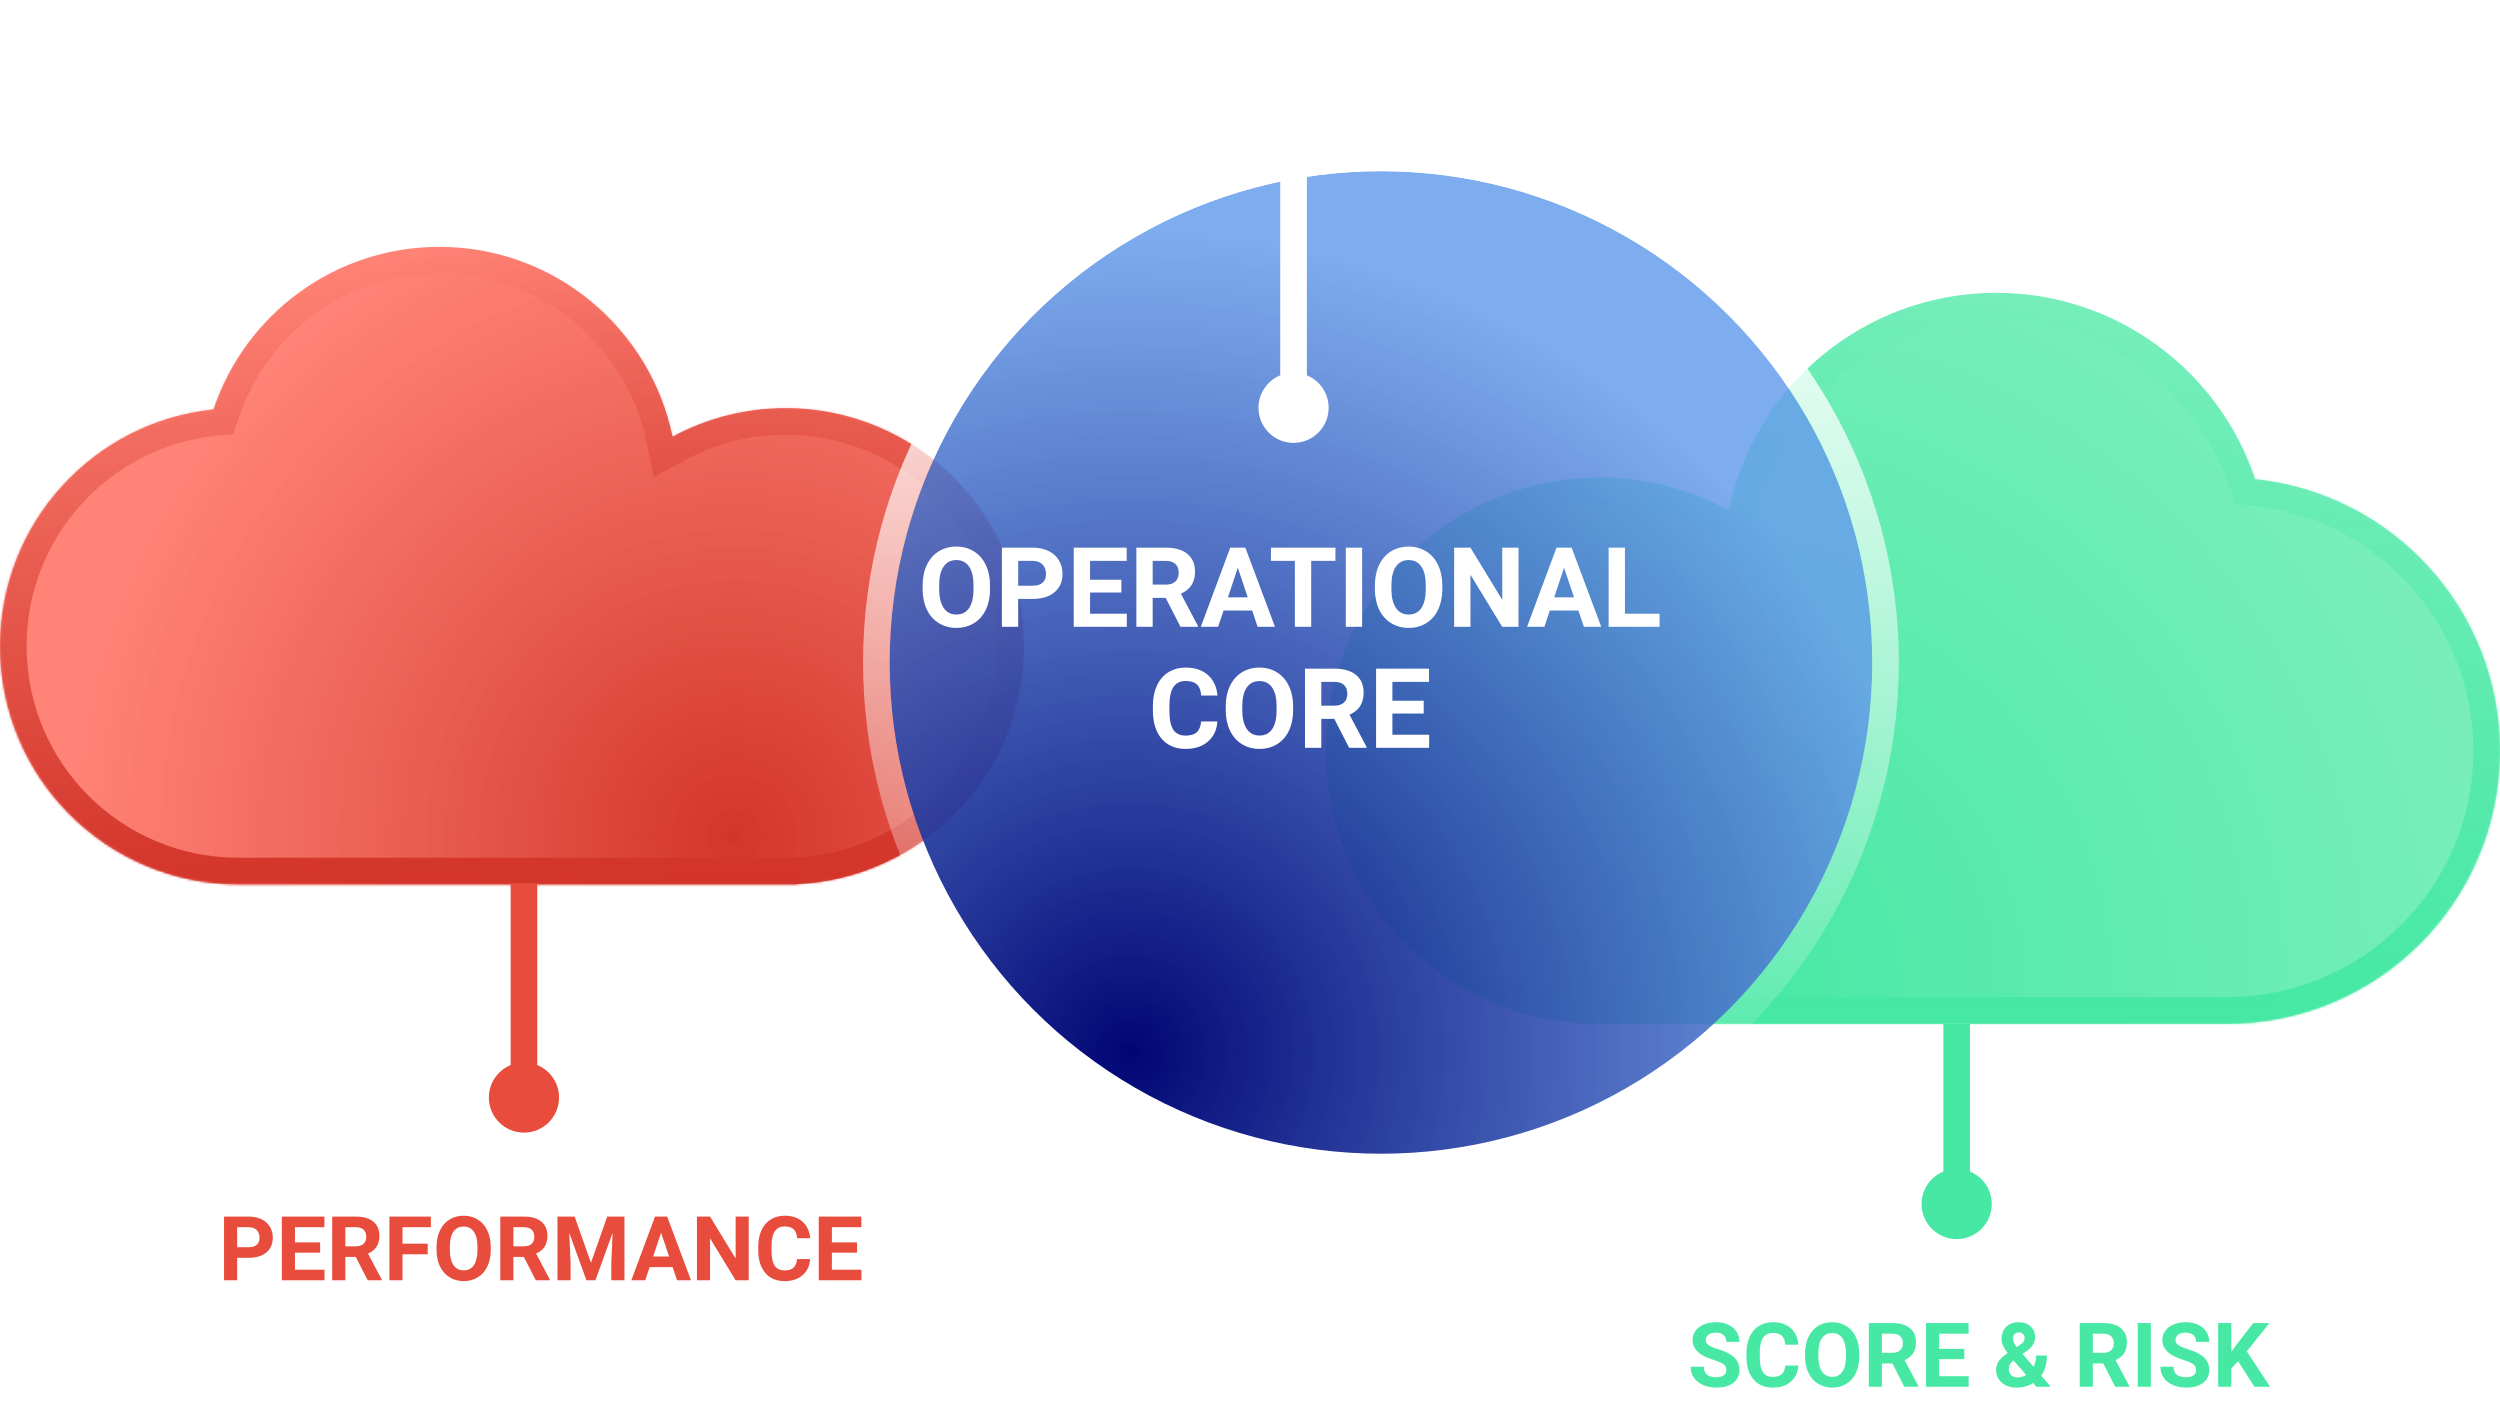 <svg width="1033" height="590" viewBox="0 0 1033 590" fill="none" xmlns="http://www.w3.org/2000/svg">
<mask id="path-1-inside-1" fill="white">
<path fill-rule="evenodd" clip-rule="evenodd" d="M931.833 197.984C916.861 153.243 874.612 121 824.833 121C770.386 121 724.948 159.574 714.358 210.885C698.425 202.276 680.186 197.388 660.806 197.388C598.505 197.388 548 247.893 548 310.194C548 370.709 595.65 420.094 655.477 422.876C655.477 422.918 655.477 422.959 655.477 423H660.806H920.171C982.472 423 1032.98 372.495 1032.98 310.194C1032.98 251.831 988.654 203.82 931.833 197.984Z"/>
</mask>
<path fill-rule="evenodd" clip-rule="evenodd" d="M931.833 197.984C916.861 153.243 874.612 121 824.833 121C770.386 121 724.948 159.574 714.358 210.885C698.425 202.276 680.186 197.388 660.806 197.388C598.505 197.388 548 247.893 548 310.194C548 370.709 595.65 420.094 655.477 422.876C655.477 422.918 655.477 422.959 655.477 423H660.806H920.171C982.472 423 1032.98 372.495 1032.98 310.194C1032.98 251.831 988.654 203.82 931.833 197.984Z" fill="url(#paint0_radial)"/>
<path d="M931.833 197.984L921.401 201.475L923.652 208.201L930.709 208.926L931.833 197.984ZM714.358 210.885L709.128 220.562L722.141 227.594L725.131 213.109L714.358 210.885ZM655.477 422.876L666.477 422.923L666.522 412.378L655.988 411.888L655.477 422.876ZM655.477 423H644.477V434H655.477V423ZM942.264 194.493C925.836 145.402 879.483 110 824.833 110V132C869.741 132 907.885 161.084 921.401 201.475L942.264 194.493ZM824.833 110C765.064 110 715.209 152.343 703.585 208.662L725.131 213.109C734.687 166.806 775.708 132 824.833 132V110ZM719.587 201.208C702.088 191.752 682.057 186.388 660.806 186.388V208.388C678.316 208.388 694.762 212.8 709.128 220.562L719.587 201.208ZM660.806 186.388C592.43 186.388 537 241.818 537 310.194H559C559 253.968 604.58 208.388 660.806 208.388V186.388ZM537 310.194C537 376.613 589.297 430.81 654.966 433.864L655.988 411.888C602.004 409.378 559 364.805 559 310.194H537ZM666.477 423C666.477 422.975 666.477 422.949 666.477 422.923L644.477 422.83C644.477 422.886 644.477 422.943 644.477 423H666.477ZM660.806 412H655.477V434H660.806V412ZM920.171 412H660.806V434H920.171V412ZM1021.98 310.194C1021.98 366.42 976.396 412 920.171 412V434C988.547 434 1043.98 378.57 1043.98 310.194H1021.98ZM930.709 208.926C981.978 214.192 1021.98 257.529 1021.98 310.194H1043.98C1043.98 246.133 995.331 193.448 932.957 187.041L930.709 208.926Z" fill="url(#paint1_linear)" mask="url(#path-1-inside-1)"/>
<mask id="path-3-inside-2" fill="white">
<path fill-rule="evenodd" clip-rule="evenodd" d="M88.218 169.146C101.277 130.123 138.126 102 181.544 102C229.033 102 268.665 135.645 277.902 180.398C291.798 172.889 307.706 168.626 324.61 168.626C378.949 168.626 423 212.677 423 267.016C423 319.798 381.439 362.872 329.258 365.299C329.258 365.335 329.258 365.371 329.258 365.407H324.61H98.39C44.051 365.407 0 321.356 0 267.016C0 216.112 38.658 174.236 88.218 169.146Z"/>
</mask>
<path fill-rule="evenodd" clip-rule="evenodd" d="M88.218 169.146C101.277 130.123 138.126 102 181.544 102C229.033 102 268.665 135.645 277.902 180.398C291.798 172.889 307.706 168.626 324.61 168.626C378.949 168.626 423 212.677 423 267.016C423 319.798 381.439 362.872 329.258 365.299C329.258 365.335 329.258 365.371 329.258 365.407H324.61H98.39C44.051 365.407 0 321.356 0 267.016C0 216.112 38.658 174.236 88.218 169.146Z" fill="url(#paint2_radial)"/>
<path d="M88.218 169.146L98.65 172.637L96.399 179.363L89.342 180.088L88.218 169.146ZM277.902 180.398L283.131 190.076L270.119 197.108L267.129 182.622L277.902 180.398ZM329.258 365.299L318.258 365.345L318.213 354.8L328.747 354.311L329.258 365.299ZM329.258 365.407H340.258V376.407H329.258V365.407ZM77.787 165.655C92.302 122.282 133.255 91 181.544 91V113C142.997 113 110.253 137.964 98.65 172.637L77.787 165.655ZM181.544 91C234.356 91 278.404 128.414 288.675 178.175L267.129 182.622C258.925 142.876 223.711 113 181.544 113V91ZM272.672 170.721C288.135 162.365 305.835 157.626 324.61 157.626V179.626C309.577 179.626 295.461 183.413 283.131 190.076L272.672 170.721ZM324.61 157.626C385.024 157.626 434 206.602 434 267.016H412C412 218.752 372.874 179.626 324.61 179.626V157.626ZM434 267.016C434 325.702 387.793 373.588 329.769 376.287L328.747 354.311C375.086 352.156 412 313.894 412 267.016H434ZM318.258 365.407C318.258 365.388 318.258 365.367 318.258 365.345L340.258 365.252C340.258 365.302 340.258 365.354 340.258 365.407H318.258ZM324.61 354.407H329.258V376.407H324.61V354.407ZM98.39 354.407H324.61V376.407H98.39V354.407ZM11 267.016C11 315.281 50.126 354.407 98.39 354.407V376.407C37.976 376.407 -11 327.431 -11 267.016H11ZM89.342 180.088C45.335 184.608 11 221.81 11 267.016H-11C-11 210.414 31.982 163.864 87.094 158.203L89.342 180.088Z" fill="url(#paint3_linear)" mask="url(#path-3-inside-2)"/>
<g filter="url(#filter0_d)">
<circle cx="534" cy="239" r="203" fill="url(#paint4_radial)"/>
<circle cx="534" cy="239" r="208.5" stroke="url(#paint5_linear)" stroke-width="11"/>
</g>
<path d="M97.993 519.732V529H92.573V502.695H102.834C104.81 502.695 106.544 503.057 108.038 503.779C109.543 504.502 110.699 505.532 111.506 506.869C112.313 508.194 112.717 509.705 112.717 511.403C112.717 513.981 111.832 516.016 110.061 517.51C108.303 518.991 105.864 519.732 102.744 519.732H97.993ZM97.993 515.342H102.834C104.268 515.342 105.358 515.005 106.104 514.33C106.863 513.656 107.243 512.692 107.243 511.439C107.243 510.151 106.863 509.109 106.104 508.314C105.346 507.519 104.298 507.11 102.961 507.085H97.993V515.342ZM132.283 517.6H121.876V524.646H134.089V529H116.457V502.695H134.053V507.085H121.876V513.354H132.283V517.6ZM147.007 519.371H142.689V529H137.269V502.695H147.043C150.15 502.695 152.547 503.388 154.233 504.773C155.92 506.158 156.763 508.115 156.763 510.645C156.763 512.439 156.371 513.939 155.588 515.143C154.818 516.335 153.643 517.287 152.065 517.998L157.756 528.747V529H151.939L147.007 519.371ZM142.689 514.98H147.061C148.422 514.98 149.476 514.637 150.223 513.951C150.969 513.252 151.343 512.295 151.343 511.078C151.343 509.838 150.987 508.862 150.277 508.151C149.578 507.441 148.5 507.085 147.043 507.085H142.689V514.98ZM176.726 518.25H166.32V529H160.9V502.695H178.027V507.085H166.32V513.878H176.726V518.25ZM202.778 516.444C202.778 519.033 202.32 521.304 201.405 523.255C200.489 525.206 199.177 526.712 197.466 527.771C195.768 528.831 193.817 529.361 191.613 529.361C189.433 529.361 187.488 528.837 185.777 527.79C184.067 526.742 182.742 525.248 181.803 523.309C180.863 521.358 180.388 519.118 180.375 516.588V515.288C180.375 512.698 180.839 510.422 181.767 508.458C182.706 506.483 184.025 504.972 185.723 503.924C187.433 502.864 189.385 502.334 191.577 502.334C193.769 502.334 195.714 502.864 197.412 503.924C199.122 504.972 200.441 506.483 201.369 508.458C202.308 510.422 202.778 512.692 202.778 515.27V516.444ZM197.286 515.251C197.286 512.493 196.792 510.398 195.804 508.964C194.817 507.531 193.407 506.814 191.577 506.814C189.758 506.814 188.355 507.525 187.367 508.946C186.38 510.355 185.88 512.427 185.868 515.161V516.444C185.868 519.13 186.361 521.213 187.349 522.695C188.337 524.176 189.758 524.917 191.613 524.917C193.431 524.917 194.829 524.206 195.804 522.785C196.78 521.352 197.274 519.268 197.286 516.534V515.251ZM216.454 519.371H212.136V529H206.716V502.695H216.49C219.598 502.695 221.994 503.388 223.681 504.773C225.367 506.158 226.21 508.115 226.21 510.645C226.21 512.439 225.819 513.939 225.036 515.143C224.265 516.335 223.09 517.287 221.513 517.998L227.204 528.747V529H221.386L216.454 519.371ZM212.136 514.98H216.508C217.869 514.98 218.923 514.637 219.67 513.951C220.417 513.252 220.79 512.295 220.79 511.078C220.79 509.838 220.435 508.862 219.724 508.151C219.026 507.441 217.948 507.085 216.49 507.085H212.136V514.98ZM237.429 502.695L244.186 521.773L250.907 502.695H258.025V529H252.587V521.81L253.129 509.398L246.029 529H242.307L235.225 509.416L235.767 521.81V529H230.347V502.695H237.429ZM277.934 523.58H268.431L266.625 529H260.861L270.653 502.695H275.676L285.522 529H279.759L277.934 523.58ZM269.895 519.19H276.471L273.165 509.344L269.895 519.19ZM309.37 529H303.95L293.399 511.692V529H287.979V502.695H293.399L303.968 520.039V502.695H309.37V529ZM334.753 520.238C334.548 523.068 333.5 525.296 331.609 526.922C329.73 528.548 327.249 529.361 324.166 529.361C320.794 529.361 318.138 528.229 316.199 525.965C314.272 523.688 313.308 520.569 313.308 516.606V514.999C313.308 512.469 313.754 510.241 314.645 508.314C315.536 506.387 316.807 504.911 318.457 503.888C320.119 502.852 322.046 502.334 324.238 502.334C327.273 502.334 329.718 503.147 331.573 504.773C333.428 506.399 334.5 508.681 334.789 511.62H329.369C329.237 509.922 328.761 508.693 327.942 507.935C327.135 507.164 325.9 506.778 324.238 506.778C322.432 506.778 321.077 507.429 320.173 508.729C319.282 510.018 318.824 512.024 318.8 514.746V516.733C318.8 519.575 319.228 521.653 320.083 522.966C320.95 524.279 322.311 524.935 324.166 524.935C325.84 524.935 327.087 524.556 327.906 523.797C328.737 523.026 329.213 521.84 329.333 520.238H334.753ZM354.138 517.6H343.732V524.646H355.945V529H338.312V502.695H355.909V507.085H343.732V513.354H354.138V517.6Z" fill="#E74C3C"/>
<path d="M713.311 566.099C713.311 565.075 712.95 564.292 712.227 563.75C711.504 563.196 710.204 562.618 708.325 562.016C706.446 561.401 704.958 560.799 703.862 560.209C700.875 558.595 699.382 556.421 699.382 553.687C699.382 552.266 699.779 551.001 700.574 549.893C701.381 548.773 702.531 547.9 704.025 547.273C705.53 546.647 707.217 546.334 709.083 546.334C710.962 546.334 712.637 546.677 714.106 547.364C715.575 548.038 716.714 548.996 717.521 550.236C718.34 551.477 718.749 552.886 718.749 554.464H713.329C713.329 553.259 712.95 552.326 712.191 551.664C711.432 550.989 710.366 550.652 708.993 550.652C707.668 550.652 706.639 550.935 705.904 551.501C705.169 552.055 704.802 552.79 704.802 553.705C704.802 554.56 705.229 555.277 706.084 555.855C706.952 556.433 708.222 556.975 709.896 557.481C712.98 558.408 715.226 559.559 716.635 560.932C718.044 562.305 718.749 564.015 718.749 566.062C718.749 568.339 717.888 570.127 716.166 571.428C714.443 572.717 712.125 573.361 709.21 573.361C707.187 573.361 705.344 572.994 703.682 572.259C702.02 571.513 700.749 570.495 699.87 569.206C699.002 567.917 698.569 566.424 698.569 564.726H704.007C704.007 567.628 705.741 569.08 709.21 569.08C710.499 569.08 711.504 568.821 712.227 568.303C712.95 567.773 713.311 567.038 713.311 566.099ZM743.084 564.238C742.88 567.068 741.832 569.296 739.941 570.922C738.062 572.548 735.581 573.361 732.498 573.361C729.125 573.361 726.469 572.229 724.53 569.965C722.603 567.688 721.64 564.569 721.64 560.606V558.999C721.64 556.469 722.085 554.241 722.977 552.314C723.868 550.387 725.139 548.911 726.789 547.888C728.451 546.852 730.378 546.334 732.57 546.334C735.605 546.334 738.05 547.147 739.905 548.773C741.76 550.399 742.832 552.681 743.121 555.62H737.701C737.568 553.922 737.092 552.693 736.273 551.935C735.466 551.164 734.232 550.778 732.57 550.778C730.763 550.778 729.408 551.429 728.505 552.729C727.614 554.018 727.156 556.024 727.132 558.746V560.733C727.132 563.575 727.559 565.653 728.415 566.966C729.282 568.279 730.643 568.935 732.498 568.935C734.172 568.935 735.418 568.556 736.237 567.797C737.068 567.026 737.544 565.84 737.665 564.238H743.084ZM768.251 560.444C768.251 563.033 767.793 565.304 766.878 567.255C765.963 569.206 764.65 570.712 762.939 571.771C761.241 572.831 759.29 573.361 757.086 573.361C754.906 573.361 752.961 572.837 751.25 571.79C749.54 570.742 748.215 569.248 747.276 567.309C746.336 565.358 745.861 563.118 745.849 560.588V559.288C745.849 556.698 746.312 554.422 747.24 552.458C748.179 550.483 749.498 548.972 751.196 547.924C752.907 546.864 754.858 546.334 757.05 546.334C759.242 546.334 761.187 546.864 762.885 547.924C764.596 548.972 765.914 550.483 766.842 552.458C767.781 554.422 768.251 556.692 768.251 559.27V560.444ZM762.759 559.251C762.759 556.493 762.265 554.398 761.277 552.964C760.29 551.531 758.881 550.814 757.05 550.814C755.231 550.814 753.828 551.525 752.84 552.946C751.853 554.355 751.353 556.427 751.341 559.161V560.444C751.341 563.13 751.835 565.213 752.822 566.695C753.81 568.176 755.231 568.917 757.086 568.917C758.905 568.917 760.302 568.206 761.277 566.785C762.253 565.352 762.747 563.268 762.759 560.534V559.251ZM781.927 563.371H777.609V573H772.189V546.695H781.963C785.071 546.695 787.468 547.388 789.154 548.773C790.84 550.158 791.683 552.115 791.683 554.645C791.683 556.439 791.292 557.939 790.509 559.143C789.738 560.335 788.564 561.287 786.986 561.998L792.677 572.747V573H786.859L781.927 563.371ZM777.609 558.98H781.981C783.342 558.98 784.396 558.637 785.143 557.951C785.89 557.252 786.263 556.295 786.263 555.078C786.263 553.838 785.908 552.862 785.197 552.151C784.499 551.441 783.421 551.085 781.963 551.085H777.609V558.98ZM811.646 561.6H801.24V568.646H813.453V573H795.82V546.695H813.417V551.085H801.24V557.354H811.646V561.6ZM824.781 565.918C824.781 564.701 825.118 563.575 825.792 562.54C826.479 561.504 827.732 560.354 829.55 559.089C828.767 558.041 828.153 557.059 827.708 556.144C827.262 555.217 827.039 554.253 827.039 553.253C827.039 551.206 827.683 549.544 828.972 548.267C830.273 546.978 832.019 546.334 834.211 546.334C836.175 546.334 837.783 546.918 839.035 548.086C840.3 549.255 840.932 550.712 840.932 552.458C840.932 554.554 839.872 556.403 837.752 558.005L835.729 559.468L840.264 564.744C840.974 563.347 841.33 561.805 841.33 560.119H845.774C845.774 563.539 844.985 566.309 843.407 568.429L847.346 573H841.42L840.065 571.446C838.126 572.723 835.898 573.361 833.38 573.361C830.779 573.361 828.695 572.681 827.129 571.32C825.564 569.947 824.781 568.146 824.781 565.918ZM833.633 569.17C834.886 569.17 836.072 568.821 837.192 568.122L832.007 562.124L831.628 562.395C830.556 563.31 830.02 564.388 830.02 565.629C830.02 566.677 830.351 567.532 831.014 568.194C831.688 568.845 832.561 569.17 833.633 569.17ZM831.718 553.181C831.718 554.084 832.248 555.223 833.308 556.596L834.699 555.674C835.41 555.217 835.898 554.771 836.163 554.337C836.44 553.904 836.578 553.386 836.578 552.784C836.578 552.181 836.355 551.658 835.91 551.212C835.464 550.766 834.892 550.543 834.193 550.543C833.447 550.543 832.844 550.784 832.387 551.266C831.941 551.748 831.718 552.386 831.718 553.181ZM869.08 563.371H864.762V573H859.342V546.695H869.116C872.223 546.695 874.62 547.388 876.306 548.773C877.992 550.158 878.835 552.115 878.835 554.645C878.835 556.439 878.444 557.939 877.661 559.143C876.89 560.335 875.716 561.287 874.138 561.998L879.829 572.747V573H874.012L869.08 563.371ZM864.762 558.98H869.134C870.495 558.98 871.549 558.637 872.295 557.951C873.042 557.252 873.416 556.295 873.416 555.078C873.416 553.838 873.06 552.862 872.35 552.151C871.651 551.441 870.573 551.085 869.116 551.085H864.762V558.98ZM888.736 573H883.316V546.695H888.736V573ZM907.417 566.099C907.417 565.075 907.055 564.292 906.333 563.75C905.61 563.196 904.309 562.618 902.43 562.016C900.551 561.401 899.064 560.799 897.968 560.209C894.981 558.595 893.487 556.421 893.487 553.687C893.487 552.266 893.885 551.001 894.68 549.893C895.487 548.773 896.637 547.9 898.13 547.273C899.636 546.647 901.322 546.334 903.189 546.334C905.068 546.334 906.742 546.677 908.211 547.364C909.681 548.038 910.819 548.996 911.626 550.236C912.445 551.477 912.854 552.886 912.854 554.464H907.435C907.435 553.259 907.055 552.326 906.296 551.664C905.538 550.989 904.472 550.652 903.099 550.652C901.774 550.652 900.744 550.935 900.009 551.501C899.275 552.055 898.907 552.79 898.907 553.705C898.907 554.56 899.335 555.277 900.19 555.855C901.057 556.433 902.328 556.975 904.002 557.481C907.085 558.408 909.332 559.559 910.741 560.932C912.15 562.305 912.854 564.015 912.854 566.062C912.854 568.339 911.993 570.127 910.271 571.428C908.549 572.717 906.23 573.361 903.315 573.361C901.292 573.361 899.449 572.994 897.787 572.259C896.125 571.513 894.854 570.495 893.975 569.206C893.108 567.917 892.674 566.424 892.674 564.726H898.112C898.112 567.628 899.847 569.08 903.315 569.08C904.604 569.08 905.61 568.821 906.333 568.303C907.055 567.773 907.417 567.038 907.417 566.099ZM924.778 562.449L921.96 565.484V573H916.54V546.695H921.96V558.619L924.345 555.349L931.047 546.695H937.714L928.374 558.384L937.985 573H931.535L924.778 562.449Z" fill="#46E8A4"/>
<path d="M409.083 243.39C409.083 246.609 408.514 249.432 407.376 251.857C406.238 254.283 404.606 256.155 402.479 257.473C400.368 258.79 397.942 259.449 395.202 259.449C392.492 259.449 390.074 258.798 387.947 257.495C385.821 256.192 384.174 254.336 383.006 251.925C381.838 249.499 381.246 246.714 381.231 243.569V241.952C381.231 238.733 381.808 235.903 382.961 233.462C384.129 231.006 385.769 229.127 387.88 227.824C390.006 226.507 392.432 225.848 395.157 225.848C397.882 225.848 400.301 226.507 402.412 227.824C404.538 229.127 406.178 231.006 407.331 233.462C408.499 235.903 409.083 238.725 409.083 241.93V243.39ZM402.255 241.907C402.255 238.478 401.641 235.873 400.413 234.091C399.185 232.309 397.433 231.418 395.157 231.418C392.896 231.418 391.152 232.301 389.924 234.068C388.696 235.82 388.075 238.396 388.06 241.795V243.39C388.06 246.729 388.674 249.319 389.901 251.161C391.129 253.003 392.896 253.924 395.202 253.924C397.463 253.924 399.2 253.04 400.413 251.273C401.626 249.492 402.24 246.901 402.255 243.502V241.907ZM420.718 247.478V259H413.979V226.297H426.737C429.193 226.297 431.349 226.746 433.206 227.645C435.078 228.543 436.515 229.823 437.519 231.485C438.522 233.132 439.023 235.012 439.023 237.123C439.023 240.327 437.923 242.858 435.722 244.715C433.535 246.557 430.503 247.478 426.625 247.478H420.718ZM420.718 242.02H426.737C428.519 242.02 429.874 241.6 430.803 240.762C431.746 239.923 432.218 238.725 432.218 237.168C432.218 235.566 431.746 234.271 430.803 233.282C429.859 232.294 428.557 231.785 426.895 231.755H420.718V242.02ZM463.349 244.827H450.411V253.587H465.595V259H443.673V226.297H465.55V231.755H450.411V239.549H463.349V244.827ZM481.654 247.028H476.286V259H469.548V226.297H481.699C485.562 226.297 488.542 227.158 490.639 228.88C492.735 230.602 493.783 233.035 493.783 236.18C493.783 238.411 493.297 240.275 492.323 241.772C491.365 243.255 489.905 244.438 487.943 245.321L495.019 258.686V259H487.786L481.654 247.028ZM476.286 241.57H481.722C483.414 241.57 484.724 241.144 485.652 240.29C486.581 239.422 487.045 238.231 487.045 236.719C487.045 235.176 486.603 233.964 485.72 233.08C484.851 232.197 483.511 231.755 481.699 231.755H476.286V241.57ZM517.39 252.262H505.575L503.329 259H496.164L508.338 226.297H514.582L526.823 259H519.658L517.39 252.262ZM507.395 246.804H515.57L511.46 234.562L507.395 246.804ZM551.8 231.755H541.782V259H535.044V231.755H525.161V226.297H551.8V231.755ZM562.828 259H556.09V226.297H562.828V259ZM595.958 243.39C595.958 246.609 595.389 249.432 594.251 251.857C593.113 254.283 591.481 256.155 589.354 257.473C587.243 258.79 584.817 259.449 582.077 259.449C579.367 259.449 576.949 258.798 574.822 257.495C572.696 256.192 571.049 254.336 569.881 251.925C568.713 249.499 568.121 246.714 568.106 243.569V241.952C568.106 238.733 568.683 235.903 569.836 233.462C571.004 231.006 572.644 229.127 574.755 227.824C576.881 226.507 579.307 225.848 582.032 225.848C584.757 225.848 587.176 226.507 589.287 227.824C591.413 229.127 593.053 231.006 594.206 233.462C595.374 235.903 595.958 238.725 595.958 241.93V243.39ZM589.13 241.907C589.13 238.478 588.516 235.873 587.288 234.091C586.06 232.309 584.308 231.418 582.032 231.418C579.771 231.418 578.027 232.301 576.799 234.068C575.571 235.82 574.95 238.396 574.935 241.795V243.39C574.935 246.729 575.549 249.319 576.776 251.161C578.004 253.003 579.771 253.924 582.077 253.924C584.338 253.924 586.075 253.04 587.288 251.273C588.501 249.492 589.115 246.901 589.13 243.502V241.907ZM627.448 259H620.71L607.593 237.482V259H600.854V226.297H607.593L620.732 247.859V226.297H627.448V259ZM652.2 252.262H640.386L638.14 259H630.975L643.148 226.297H649.393L661.634 259H654.469L652.2 252.262ZM642.205 246.804H650.381L646.271 234.562L642.205 246.804ZM671.427 253.587H685.734V259H664.688V226.297H671.427V253.587ZM503.037 298.106C502.783 301.625 501.48 304.396 499.129 306.417C496.793 308.438 493.708 309.449 489.875 309.449C485.682 309.449 482.381 308.042 479.97 305.227C477.574 302.396 476.376 298.518 476.376 293.592V291.593C476.376 288.448 476.93 285.678 478.038 283.282C479.146 280.886 480.726 279.052 482.777 277.779C484.844 276.492 487.24 275.848 489.965 275.848C493.738 275.848 496.778 276.858 499.084 278.88C501.39 280.901 502.723 283.739 503.082 287.393H496.344C496.179 285.281 495.588 283.754 494.569 282.811C493.566 281.852 492.031 281.373 489.965 281.373C487.719 281.373 486.034 282.182 484.911 283.799C483.803 285.401 483.234 287.894 483.204 291.278V293.749C483.204 297.283 483.736 299.866 484.799 301.498C485.877 303.13 487.569 303.946 489.875 303.946C491.956 303.946 493.506 303.475 494.524 302.531C495.558 301.573 496.149 300.098 496.299 298.106H503.037ZM534.325 293.39C534.325 296.609 533.756 299.432 532.618 301.857C531.48 304.283 529.848 306.155 527.722 307.473C525.61 308.79 523.185 309.449 520.444 309.449C517.734 309.449 515.316 308.798 513.189 307.495C511.063 306.192 509.416 304.336 508.248 301.925C507.08 299.499 506.489 296.714 506.474 293.569V291.952C506.474 288.733 507.05 285.903 508.203 283.462C509.371 281.006 511.011 279.127 513.122 277.824C515.248 276.507 517.674 275.848 520.399 275.848C523.125 275.848 525.543 276.507 527.654 277.824C529.781 279.127 531.42 281.006 532.573 283.462C533.741 285.903 534.325 288.725 534.325 291.93V293.39ZM527.497 291.907C527.497 288.478 526.883 285.873 525.655 284.091C524.427 282.309 522.675 281.418 520.399 281.418C518.138 281.418 516.394 282.301 515.166 284.068C513.938 285.82 513.317 288.396 513.302 291.795V293.39C513.302 296.729 513.916 299.319 515.144 301.161C516.371 303.003 518.138 303.924 520.444 303.924C522.705 303.924 524.442 303.04 525.655 301.273C526.868 299.492 527.482 296.901 527.497 293.502V291.907ZM551.328 297.028H545.96V309H539.222V276.297H551.373C555.236 276.297 558.216 277.158 560.312 278.88C562.409 280.602 563.457 283.035 563.457 286.18C563.457 288.411 562.97 290.275 561.997 291.772C561.039 293.255 559.579 294.438 557.617 295.321L564.692 308.686V309H557.46L551.328 297.028ZM545.96 291.57H551.396C553.088 291.57 554.398 291.144 555.326 290.29C556.255 289.422 556.719 288.231 556.719 286.719C556.719 285.176 556.277 283.964 555.394 283.08C554.525 282.197 553.185 281.755 551.373 281.755H545.96V291.57ZM588.276 294.827H575.339V303.587H590.522V309H568.601V276.297H590.478V281.755H575.339V289.549H588.276V294.827Z" fill="white"/>
<circle cx="534.5" cy="168.5" r="14.5" fill="white"/>
<circle cx="216.5" cy="453.5" r="14.5" fill="#E74C3C"/>
<line x1="216.5" y1="365" x2="216.5" y2="441" stroke="#E74C3C" stroke-width="11"/>
<circle cx="808.5" cy="497.5" r="14.5" fill="#46E8A4"/>
<line x1="808.5" y1="423" x2="808.5" y2="485" stroke="#46E8A4" stroke-width="11"/>
<line x1="534.5" y1="36" x2="534.5" y2="157" stroke="white" stroke-width="11"/>
<defs>
<filter id="filter0_d" x="297.508" y="0.618" width="546.205" height="546.205" filterUnits="userSpaceOnUse" color-interpolation-filters="sRGB">
<feFlood flood-opacity="0" result="BackgroundImageFix"/>
<feColorMatrix in="SourceAlpha" type="matrix" values="0 0 0 0 0 0 0 0 0 0 0 0 0 0 0 0 0 0 127 0" result="hardAlpha"/>
<feOffset dx="36.61" dy="34.72"/>
<feGaussianBlur stdDeviation="29.551"/>
<feColorMatrix type="matrix" values="0 0 0 0 0 0 0 0 0 0 0 0 0 0 0 0 0 0 0.25 0"/>
<feBlend mode="normal" in2="BackgroundImageFix" result="effect1_dropShadow"/>
<feBlend mode="normal" in="SourceGraphic" in2="effect1_dropShadow" result="shape"/>
</filter>
<radialGradient id="paint0_radial" cx="0" cy="0" r="1" gradientUnits="userSpaceOnUse" gradientTransform="translate(702.5 407) rotate(-49.998) scale(373.358 373.357)">
<stop stop-color="#46E8A4"/>
<stop offset="1" stop-color="#7EEFBF"/>
</radialGradient>
<linearGradient id="paint1_linear" x1="790.488" y1="121" x2="790.488" y2="423" gradientUnits="userSpaceOnUse">
<stop stop-color="#46E8A4" stop-opacity="0"/>
<stop offset="1" stop-color="#46E8A4"/>
</linearGradient>
<radialGradient id="paint2_radial" cx="0" cy="0" r="1" gradientUnits="userSpaceOnUse" gradientTransform="translate(303 346.5) rotate(-138.486) scale(279.116 279.116)">
<stop stop-color="#D3352A"/>
<stop offset="1" stop-color="#FF6E5F" stop-opacity="0.85"/>
</radialGradient>
<linearGradient id="paint3_linear" x1="211.5" y1="102" x2="211.5" y2="365.407" gradientUnits="userSpaceOnUse">
<stop stop-color="#D3352A" stop-opacity="0"/>
<stop offset="1" stop-color="#D3352A"/>
</linearGradient>
<radialGradient id="paint4_radial" cx="0" cy="0" r="1" gradientUnits="userSpaceOnUse" gradientTransform="translate(428.849 399.647) rotate(-56.49) scale(343.89)">
<stop stop-color="#000574"/>
<stop offset="1" stop-color="#689FED" stop-opacity="0.85"/>
</radialGradient>
<linearGradient id="paint5_linear" x1="534" y1="36" x2="534" y2="442" gradientUnits="userSpaceOnUse">
<stop stop-color="white"/>
<stop offset="1" stop-color="white" stop-opacity="0"/>
</linearGradient>
</defs>
</svg>
